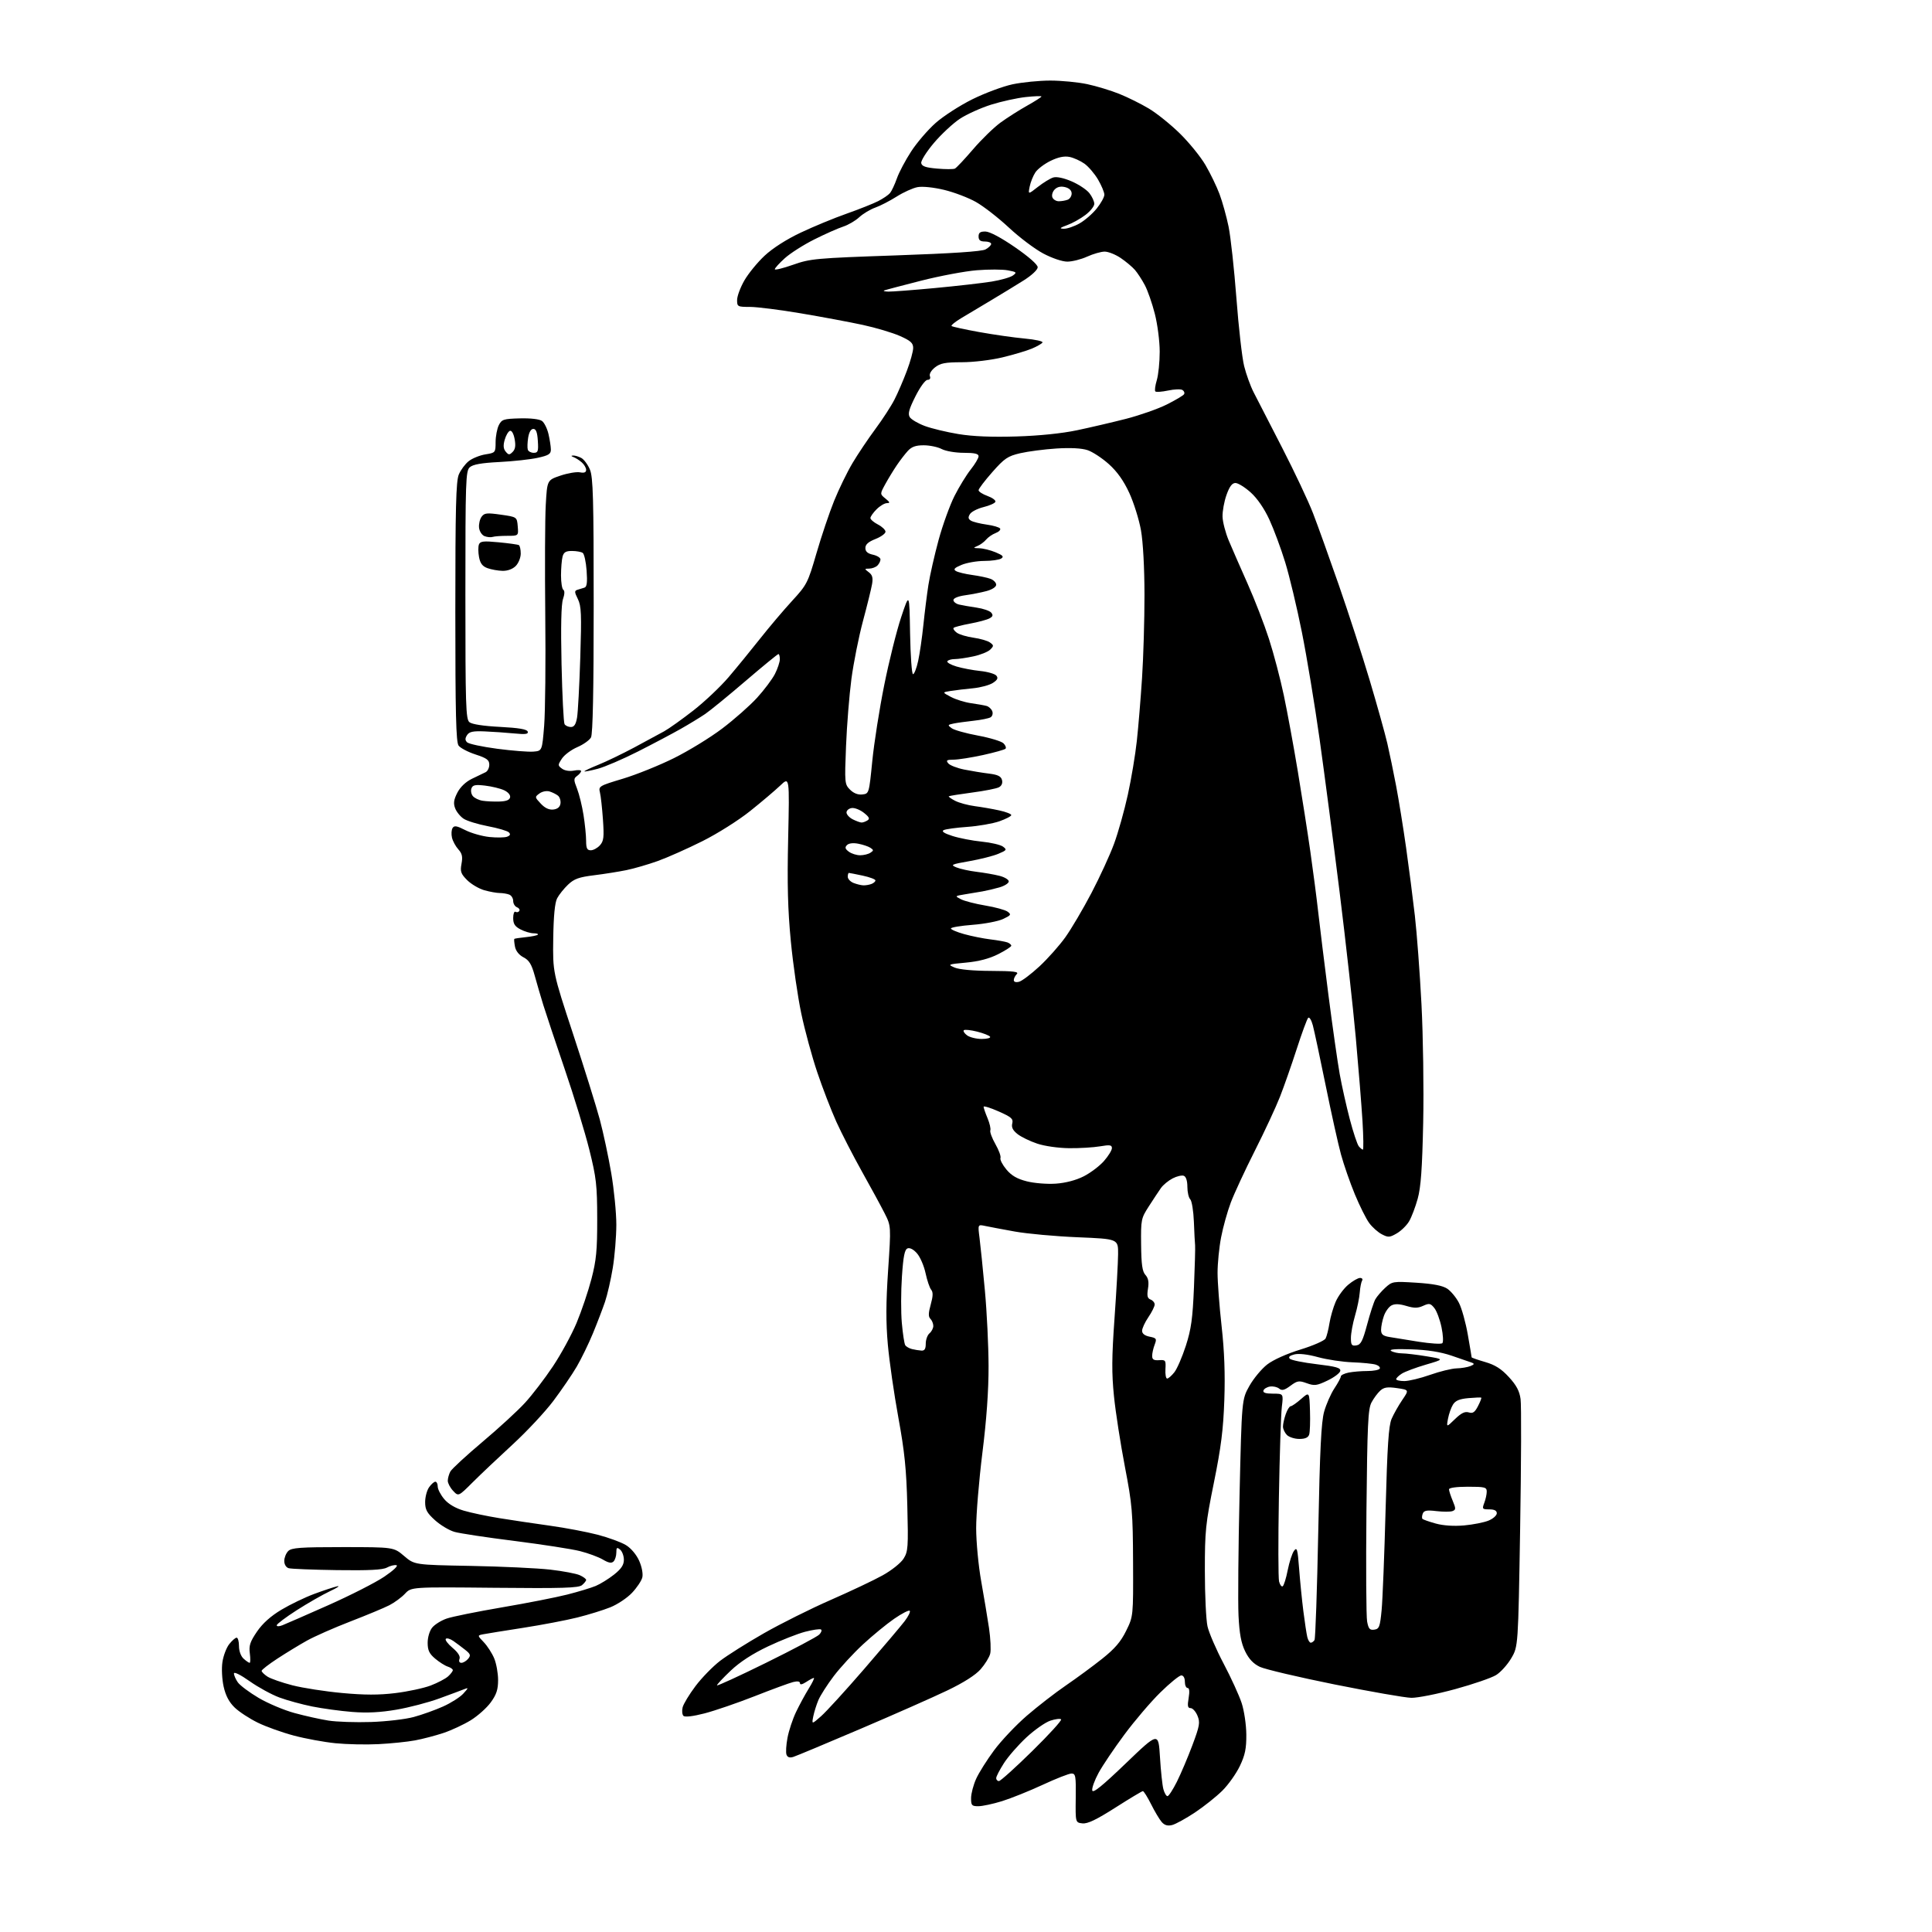 <?xml version="1.0" encoding="UTF-8" standalone="no"?>
<svg 
  version="1.1" 
  xmlns="http://www.w3.org/2000/svg" 
  xmlns:xlink="http://www.w3.org/1999/xlink" 
  xmlns:svg="http://www.w3.org/2000/svg"
  xmlns:rdf="http://www.w3.org/1999/02/22-rdf-syntax-ns#"
  xmlns:cc="http://creativecommons.org/ns#"
  xmlns:dc="http://purl.org/dc/elements/1.1/"
  viewBox="0 0 768 768"
  width="768"
  height="768"
>
<style>svg {background-color: white; }</style>"
<path stroke="none" fill="black" fill-rule="evenodd" d="M465.94,725.48C464.17,725.92 462.94,725.57 461.82,724.31C460.94,723.31 459.04,720.14 457.60,717.25C456.15,714.36 454.67,712.00 454.31,712.00C453.95,712.00 449.02,714.96 443.36,718.57C435.79,723.39 432.31,725.05 430.28,724.82C427.50,724.50 427.50,724.50 427.62,714.75C427.74,705.97 427.57,705.00 425.94,705.00C424.95,705.00 419.78,707.02 414.46,709.50C409.13,711.97 401.85,714.89 398.28,716.00C394.71,717.10 390.49,718.00 388.89,718.00C386.29,718.00 386.00,717.67 386.02,714.75C386.03,712.96 386.94,709.52 388.04,707.09C389.14,704.67 392.35,699.57 395.18,695.76C398.00,691.95 403.85,685.77 408.17,682.03C412.50,678.29 419.52,672.85 423.77,669.95C428.02,667.04 434.50,662.28 438.16,659.36C443.15,655.39 445.54,652.60 447.66,648.28C450.50,642.50 450.50,642.50 450.41,621.00C450.33,601.20 450.08,598.20 447.16,583.01C445.42,573.94 443.46,561.34 442.82,555.01C441.89,545.84 441.93,539.54 443.04,524.00C443.80,513.27 444.44,501.80 444.46,498.50C444.50,492.50 444.50,492.50 428.43,491.83C419.59,491.47 408.34,490.44 403.43,489.56C398.52,488.68 393.19,487.67 391.59,487.33C388.69,486.71 388.69,486.71 389.38,492.10C389.76,495.07 390.72,504.48 391.51,513.00C392.30,521.52 392.95,535.06 392.97,543.08C392.99,552.78 392.17,564.35 390.51,577.58C389.15,588.54 388.03,602.00 388.04,607.50C388.05,613.00 388.95,622.45 390.03,628.50C391.11,634.55 392.51,642.93 393.14,647.13C393.76,651.33 393.98,655.93 393.62,657.36C393.27,658.79 391.55,661.58 389.82,663.55C387.79,665.86 383.08,668.86 376.58,671.98C371.04,674.64 355.48,681.52 342.00,687.27C328.52,693.02 316.54,698.03 315.37,698.39C313.92,698.85 313.05,698.57 312.65,697.52C312.32,696.67 312.50,693.66 313.04,690.81C313.57,687.97 315.10,683.36 316.43,680.57C317.76,677.78 320.03,673.59 321.48,671.25C322.93,668.91 323.85,667.00 323.52,667.00C323.20,667.00 321.82,667.73 320.46,668.62C318.91,669.63 318.00,669.81 318.00,669.10C318.00,668.36 317.04,668.20 315.25,668.65C313.74,669.03 306.88,671.55 300.00,674.26C293.12,676.96 284.15,680.04 280.06,681.10C275.44,682.29 272.26,682.66 271.68,682.08C271.17,681.57 271.02,680.04 271.36,678.68C271.70,677.33 274.00,673.53 276.48,670.24C278.95,666.96 283.34,662.45 286.23,660.23C289.13,658.01 296.98,653.07 303.68,649.24C310.38,645.42 322.30,639.47 330.18,636.02C338.06,632.57 347.36,628.17 350.85,626.23C354.39,624.27 358.07,621.34 359.17,619.61C360.98,616.74 361.09,615.11 360.67,598.50C360.31,584.09 359.60,577.11 357.11,563.50C355.40,554.15 353.52,541.10 352.93,534.50C352.14,525.69 352.17,517.83 353.04,504.93C354.22,487.37 354.22,487.37 351.64,482.28C350.23,479.49 346.18,472.03 342.64,465.72C339.11,459.40 334.52,450.48 332.44,445.88C330.37,441.27 326.95,432.43 324.86,426.21C322.77,420.00 319.91,409.50 318.52,402.88C317.12,396.27 315.25,383.35 314.37,374.18C313.16,361.63 312.89,351.47 313.31,333.12C313.85,308.74 313.85,308.74 310.18,312.25C308.15,314.18 302.77,318.75 298.21,322.39C293.61,326.08 285.16,331.41 279.21,334.38C273.32,337.33 265.35,340.87 261.50,342.26C257.65,343.64 252.03,345.27 249.00,345.89C245.97,346.51 240.19,347.43 236.14,347.93C230.14,348.67 228.22,349.36 225.80,351.67C224.16,353.23 222.21,355.67 221.47,357.09C220.56,358.83 220.05,364.09 219.92,373.09C219.73,386.50 219.73,386.50 227.80,411.00C232.24,424.48 237.01,439.77 238.42,445.00C239.82,450.23 241.87,459.83 242.98,466.35C244.09,472.87 245.00,482.09 245.00,486.85C244.99,491.61 244.36,499.32 243.59,504.00C242.82,508.68 241.43,514.75 240.50,517.50C239.56,520.25 237.41,525.88 235.71,530.00C234.01,534.12 231.11,540.09 229.26,543.26C227.41,546.43 223.21,552.57 219.94,556.92C216.67,561.26 209.42,569.02 203.83,574.16C198.24,579.30 191.09,586.06 187.95,589.19C182.24,594.89 182.24,594.89 180.12,592.63C178.95,591.39 178.00,589.58 178.00,588.62C178.00,587.66 178.46,586.02 179.01,584.97C179.57,583.93 185.32,578.63 191.78,573.18C198.25,567.74 205.88,560.73 208.73,557.60C211.59,554.48 216.56,547.99 219.77,543.18C222.98,538.38 227.23,530.58 229.21,525.86C231.18,521.14 233.84,513.27 235.11,508.39C237.04,500.98 237.42,497.01 237.40,484.50C237.38,471.11 237.04,468.16 234.26,457.00C232.55,450.12 228.15,435.73 224.48,425.00C220.82,414.27 216.99,402.80 215.97,399.50C214.95,396.20 213.41,390.92 212.54,387.76C211.30,383.29 210.32,381.70 208.10,380.55C206.33,379.64 205.04,378.02 204.71,376.29C204.42,374.75 204.30,373.38 204.44,373.23C204.59,373.08 206.62,372.77 208.96,372.54C211.30,372.30 213.47,371.86 213.78,371.56C214.08,371.25 213.34,371.00 212.12,371.00C210.90,371.00 208.57,370.31 206.95,369.47C204.67,368.29 204.00,367.26 204.00,364.92C204.00,363.25 204.42,362.14 204.93,362.46C205.44,362.77 206.12,362.62 206.43,362.12C206.74,361.62 206.32,360.95 205.49,360.64C204.67,360.32 204.00,359.20 204.00,358.14C204.00,357.08 203.29,355.94 202.42,355.61C201.55,355.27 199.86,355.00 198.67,354.99C197.48,354.99 194.74,354.50 192.58,353.90C190.42,353.30 187.34,351.49 185.72,349.88C183.19,347.34 182.88,346.46 183.46,343.36C183.98,340.57 183.70,339.30 182.20,337.64C181.13,336.46 180.00,334.37 179.67,332.99C179.35,331.61 179.45,329.88 179.91,329.15C180.57,328.08 181.57,328.25 184.99,330.00C187.34,331.19 191.64,332.42 194.56,332.72C197.48,333.02 200.65,332.97 201.60,332.60C202.83,332.13 203.02,331.62 202.27,330.87C201.69,330.29 197.95,329.19 193.96,328.43C189.98,327.67 185.64,326.34 184.32,325.47C182.99,324.60 181.47,322.73 180.93,321.31C180.17,319.33 180.38,317.89 181.80,315.11C182.96,312.86 185.13,310.78 187.58,309.59C189.73,308.54 192.18,307.36 193.00,306.98C193.82,306.60 194.50,305.25 194.50,303.99C194.50,302.11 193.54,301.39 189.04,299.92C186.04,298.95 183.00,297.35 182.29,296.38C181.28,295.00 181.00,283.61 181.00,243.28C181.00,201.91 181.27,191.29 182.38,188.64C183.14,186.82 184.92,184.42 186.34,183.30C187.77,182.18 190.75,180.98 192.97,180.62C196.94,179.99 197.00,179.91 197.01,175.74C197.02,173.41 197.60,170.38 198.29,169.00C199.45,166.72 200.18,166.48 206.67,166.31C210.96,166.20 214.45,166.61 215.45,167.34C216.36,168.01 217.52,170.34 218.03,172.53C218.54,174.71 218.96,177.48 218.98,178.67C219.00,180.47 218.13,181.03 213.75,181.99C210.86,182.63 204.00,183.38 198.50,183.66C191.39,184.02 187.99,184.62 186.75,185.74C185.13,187.19 185.00,190.92 185.00,236.53C185.00,280.42 185.17,285.90 186.60,287.08C187.59,287.91 192.20,288.62 198.77,288.95C206.21,289.34 209.47,289.89 209.77,290.81C210.11,291.84 208.92,292.00 204.35,291.55C201.13,291.24 195.86,290.87 192.64,290.74C188.01,290.55 186.54,290.86 185.66,292.22C184.84,293.49 184.84,294.24 185.68,295.08C186.31,295.71 191.70,296.86 197.66,297.65C203.62,298.43 210.07,298.94 212.00,298.78C215.50,298.50 215.50,298.50 216.31,288.50C216.75,283.00 216.95,263.20 216.75,244.50C216.56,225.80 216.64,206.08 216.95,200.68C217.50,190.85 217.50,190.85 222.78,189.07C225.68,188.09 229.17,187.50 230.53,187.76C232.25,188.09 233.00,187.79 233.00,186.77C233.00,185.97 232.21,184.62 231.25,183.79C230.29,182.95 228.82,182.01 228.00,181.71C226.97,181.33 226.91,181.13 227.82,181.08C228.54,181.04 230.00,181.47 231.07,182.04C232.13,182.61 233.68,184.69 234.50,186.66C235.77,189.68 236.00,198.14 236.00,240.69C236.00,274.61 235.65,291.79 234.93,293.13C234.34,294.23 231.89,295.97 229.49,297.00C227.09,298.03 224.34,300.08 223.37,301.56C221.69,304.13 221.69,304.30 223.43,305.57C224.50,306.35 226.43,306.66 228.12,306.33C229.71,306.01 231.00,306.09 231.00,306.51C231.00,306.94 230.29,307.80 229.42,308.43C228.00,309.47 227.99,309.96 229.40,313.54C230.25,315.72 231.40,320.43 231.96,324.00C232.53,327.57 232.99,332.19 232.99,334.25C233.00,337.23 233.38,338.00 234.85,338.00C235.86,338.00 237.49,337.11 238.47,336.03C239.99,334.35 240.17,332.84 239.68,325.78C239.36,321.23 238.83,316.37 238.48,314.99C237.88,312.56 238.20,312.37 247.57,309.56C252.92,307.95 262.06,304.27 267.90,301.37C273.73,298.48 282.38,293.18 287.12,289.58C291.87,285.99 298.08,280.51 300.92,277.40C303.77,274.28 306.97,270.01 308.05,267.91C309.12,265.80 310.00,263.16 310.00,262.04C310.00,260.92 309.75,260.00 309.44,260.00C309.12,260.00 303.27,264.80 296.41,270.67C289.56,276.54 282.32,282.46 280.32,283.82C278.32,285.18 273.94,287.85 270.59,289.75C267.24,291.65 259.59,295.70 253.59,298.74C247.58,301.78 240.40,304.87 237.63,305.60C234.86,306.33 232.47,306.80 232.31,306.64C232.15,306.49 234.61,305.32 237.76,304.05C240.92,302.78 247.32,299.69 252.00,297.20C256.68,294.70 262.07,291.78 264.00,290.71C265.93,289.64 271.15,285.91 275.62,282.43C280.09,278.94 286.39,272.99 289.62,269.20C292.85,265.41 298.48,258.52 302.13,253.90C305.78,249.28 311.51,242.51 314.88,238.85C320.76,232.45 321.13,231.73 324.56,219.92C326.52,213.17 329.67,203.82 331.56,199.14C333.45,194.46 336.75,187.67 338.90,184.06C341.05,180.45 345.15,174.35 348.00,170.50C350.86,166.65 354.27,161.39 355.58,158.81C356.90,156.24 359.10,151.12 360.48,147.44C361.87,143.77 363.00,139.67 363.00,138.33C363.00,136.35 362.01,135.45 357.69,133.54C354.76,132.25 348.13,130.27 342.94,129.15C337.75,128.03 326.69,125.96 318.36,124.56C310.04,123.15 300.93,122.00 298.11,122.00C293.20,122.00 293.00,121.89 293.01,119.25C293.01,117.74 294.31,114.25 295.89,111.50C297.47,108.75 301.08,104.32 303.93,101.66C307.13,98.67 312.61,95.16 318.30,92.47C323.36,90.07 331.55,86.69 336.50,84.95C341.45,83.20 347.11,80.96 349.07,79.96C351.03,78.96 353.16,77.51 353.80,76.74C354.45,75.96 355.67,73.34 356.53,70.92C357.38,68.49 359.94,63.67 362.20,60.20C364.46,56.72 368.81,51.65 371.87,48.93C374.92,46.21 381.50,41.96 386.47,39.49C391.45,37.02 398.67,34.33 402.51,33.51C406.36,32.70 413.10,32.03 417.50,32.03C421.90,32.03 428.51,32.67 432.19,33.45C435.86,34.23 441.61,35.98 444.96,37.33C448.32,38.68 453.59,41.30 456.68,43.15C459.78,44.99 465.31,49.44 468.97,53.02C472.64,56.61 477.23,62.26 479.18,65.58C481.12,68.90 483.65,74.11 484.78,77.15C485.92,80.19 487.54,86.02 488.38,90.09C489.21,94.17 490.61,106.95 491.49,118.50C492.36,130.05 493.74,142.20 494.56,145.50C495.38,148.80 497.09,153.53 498.37,156.00C499.66,158.47 504.74,168.38 509.68,178.00C514.62,187.62 520.14,199.32 521.94,204.00C523.75,208.68 528.35,221.50 532.18,232.50C536.00,243.50 541.55,260.60 544.50,270.50C547.45,280.40 550.59,291.65 551.48,295.50C552.37,299.35 553.96,307.00 555.00,312.50C556.04,318.00 557.82,329.02 558.95,337.00C560.08,344.98 561.64,357.12 562.43,364.00C563.22,370.88 564.41,386.73 565.06,399.23C565.71,411.73 566.02,432.88 565.74,446.23C565.35,464.54 564.82,471.97 563.56,476.50C562.65,479.79 561.12,483.83 560.16,485.46C559.21,487.09 557.01,489.26 555.27,490.27C552.43,491.93 551.84,491.97 549.31,490.65C547.76,489.85 545.50,487.84 544.28,486.17C543.05,484.51 540.48,479.36 538.56,474.72C536.64,470.09 534.17,462.96 533.06,458.90C531.95,454.83 529.21,442.50 526.98,431.50C524.74,420.50 522.45,409.76 521.88,407.62C521.31,405.47 520.48,404.14 520.01,404.62C519.55,405.11 517.50,410.68 515.46,417.00C513.41,423.32 510.42,431.88 508.80,436.00C507.19,440.12 502.68,449.80 498.79,457.50C494.90,465.20 490.62,474.43 489.27,478.00C487.92,481.57 486.18,487.80 485.41,491.84C484.63,495.87 484.00,502.23 484.00,505.96C484.00,509.69 484.72,519.21 485.60,527.12C486.71,537.04 487.05,546.15 486.69,556.50C486.28,568.26 485.39,575.35 482.55,589.34C479.22,605.78 478.94,608.55 478.95,624.51C478.95,634.04 479.43,643.93 480.00,646.49C480.57,649.05 483.46,655.73 486.41,661.32C489.37,666.92 492.59,673.98 493.58,677.00C494.58,680.05 495.40,685.62 495.43,689.50C495.47,695.06 494.95,697.63 492.87,702.00C491.43,705.02 488.29,709.45 485.89,711.83C483.49,714.21 478.59,718.11 475.00,720.50C471.40,722.89 467.33,725.13 465.94,725.48zM464.09,714.00C464.58,714.00 466.26,711.41 467.84,708.25C469.42,705.09 472.19,698.57 473.99,693.76C476.90,685.98 477.12,684.70 476.01,682.01C475.32,680.36 474.10,679.00 473.29,679.00C472.13,679.00 471.97,678.16 472.50,675.00C472.94,672.37 472.80,671.00 472.09,671.00C471.49,671.00 471.00,669.88 471.00,668.50C471.00,667.01 470.43,666.00 469.58,666.00C468.80,666.00 465.06,669.04 461.28,672.75C457.49,676.46 451.06,684.00 446.98,689.50C442.89,695.00 438.27,701.86 436.70,704.75C435.13,707.63 434.00,710.77 434.18,711.72C434.43,712.97 438.04,710.06 447.51,700.97C460.50,688.50 460.50,688.50 461.11,698.50C461.44,704.00 462.05,709.74 462.47,711.25C462.88,712.76 463.61,714.00 464.09,714.00zM397.10,708.00C397.70,708.00 403.66,702.63 410.34,696.07C417.02,689.51 422.18,683.84 421.81,683.47C421.44,683.10 419.51,683.34 417.53,683.99C415.54,684.65 411.27,687.63 408.04,690.62C404.82,693.61 400.78,698.22 399.09,700.87C397.39,703.51 396.00,706.20 396.00,706.84C396.00,707.48 396.49,708.00 397.10,708.00zM150.50,693.32C145.55,693.58 137.83,693.41 133.34,692.96C128.85,692.51 121.43,691.15 116.84,689.93C112.25,688.72 105.80,686.41 102.50,684.80C99.20,683.19 95.05,680.48 93.29,678.78C91.07,676.64 89.71,674.06 88.90,670.46C88.25,667.52 88.03,663.26 88.42,660.69C88.79,658.19 90.01,654.98 91.12,653.57C92.24,652.16 93.56,651.00 94.07,651.00C94.58,651.00 95.00,652.51 95.00,654.35C95.00,656.32 95.75,658.37 96.83,659.35C97.83,660.26 98.92,661.00 99.23,661.00C99.55,661.00 99.58,659.31 99.31,657.25C98.90,654.17 99.40,652.63 102.15,648.60C104.39,645.32 107.61,642.43 111.85,639.90C115.34,637.81 121.19,634.99 124.85,633.63C128.51,632.27 132.62,630.90 134.00,630.59C135.38,630.28 134.10,631.15 131.17,632.52C128.24,633.90 122.28,637.32 117.92,640.11C113.56,642.91 110.00,645.59 110.00,646.07C110.00,646.58 110.96,646.58 112.25,646.07C113.49,645.59 121.70,642.00 130.50,638.09C139.30,634.18 149.33,629.08 152.78,626.74C156.39,624.30 158.43,622.37 157.58,622.19C156.77,622.01 155.07,622.44 153.80,623.14C152.14,624.05 146.62,624.33 134.00,624.15C124.38,624.01 115.71,623.67 114.75,623.38C113.72,623.08 113.00,621.89 113.00,620.50C113.00,619.21 113.71,617.44 114.57,616.57C115.90,615.25 119.31,615.00 136.32,615.00C156.50,615.01 156.50,615.01 160.64,618.53C164.77,622.06 164.77,622.06 187.14,622.47C199.44,622.70 213.65,623.37 218.72,623.95C223.78,624.53 229.07,625.53 230.47,626.17C231.86,626.80 233.00,627.64 233.00,628.04C233.00,628.43 232.25,629.37 231.34,630.13C229.99,631.24 223.53,631.44 196.59,631.17C163.50,630.84 163.50,630.84 161.00,633.52C159.62,634.99 156.82,637.05 154.78,638.10C152.73,639.16 145.75,642.06 139.28,644.56C132.80,647.06 125.03,650.49 122.00,652.18C118.97,653.87 113.69,657.09 110.25,659.34C106.81,661.59 104.00,663.77 104.00,664.19C104.00,664.61 105.04,665.64 106.31,666.47C107.59,667.30 112.06,668.86 116.25,669.94C120.44,671.01 129.34,672.39 136.03,673.00C144.89,673.82 150.64,673.83 157.17,673.03C162.09,672.43 168.40,671.08 171.18,670.03C173.95,668.97 177.07,667.34 178.11,666.40C179.15,665.46 180.00,664.34 180.00,663.91C180.00,663.48 179.10,662.85 177.99,662.50C176.89,662.15 174.64,660.73 172.99,659.34C170.64,657.36 170.00,656.02 170.00,653.02C170.00,650.85 170.77,648.27 171.80,647.00C172.79,645.78 175.37,644.16 177.55,643.41C179.72,642.65 189.60,640.65 199.50,638.96C209.40,637.28 221.08,634.98 225.46,633.87C229.84,632.76 234.95,631.21 236.80,630.44C238.66,629.66 241.94,627.63 244.09,625.93C246.96,623.65 248.00,622.09 248.00,620.04C248.00,618.50 247.33,616.68 246.50,616.00C245.24,614.95 245.00,615.14 245.00,617.18C245.00,618.51 244.50,620.10 243.90,620.70C243.09,621.51 241.94,621.31 239.63,619.94C237.89,618.92 233.78,617.40 230.48,616.57C227.19,615.75 215.50,613.94 204.50,612.55C193.50,611.17 182.78,609.55 180.68,608.95C178.58,608.36 175.09,606.27 172.93,604.32C169.72,601.42 169.00,600.10 169.00,597.11C169.00,595.09 169.70,592.44 170.56,591.22C171.41,590.00 172.54,589.00 173.06,589.00C173.58,589.00 174.00,589.87 174.00,590.92C174.00,591.98 175.16,594.22 176.58,595.91C178.22,597.87 181.01,599.52 184.33,600.50C187.17,601.35 193.55,602.69 198.50,603.49C203.45,604.29 212.50,605.64 218.62,606.49C224.74,607.34 233.29,608.96 237.62,610.09C241.95,611.23 247.02,613.09 248.88,614.24C250.85,615.45 253.02,618.04 254.09,620.46C255.15,622.86 255.67,625.63 255.33,627.05C255.00,628.40 253.15,631.16 251.22,633.19C249.29,635.23 245.41,637.81 242.60,638.93C239.80,640.06 233.90,641.88 229.50,642.98C225.10,644.08 215.43,645.92 208.00,647.08C200.57,648.23 193.43,649.39 192.11,649.64C189.73,650.11 189.73,650.11 192.31,652.80C193.73,654.29 195.59,657.17 196.45,659.22C197.30,661.26 198.00,665.13 198.00,667.82C198.00,671.62 197.36,673.59 195.10,676.70C193.51,678.90 189.91,682.12 187.11,683.84C184.30,685.56 179.42,687.84 176.25,688.89C173.09,689.94 168.03,691.27 165.00,691.83C161.97,692.40 155.45,693.07 150.50,693.32zM147.50,684.52C153.55,684.32 161.19,683.43 164.48,682.53C167.77,681.64 173.02,679.76 176.15,678.35C179.28,676.95 182.89,674.65 184.17,673.24C186.28,670.92 186.31,670.76 184.50,671.49C183.40,671.93 178.95,673.59 174.61,675.17C170.27,676.76 162.62,678.76 157.61,679.62C151.22,680.72 145.96,680.99 140.00,680.52C135.32,680.15 128.17,679.17 124.09,678.35C120.02,677.53 114.17,675.93 111.09,674.79C108.02,673.66 102.69,670.75 99.25,668.32C95.60,665.74 93.00,664.45 93.00,665.23C93.00,665.96 93.69,667.55 94.54,668.76C95.39,669.97 99.10,672.75 102.79,674.93C106.48,677.11 112.91,679.83 117.08,680.96C121.26,682.10 127.33,683.45 130.58,683.96C133.84,684.47 141.45,684.72 147.50,684.52zM326.37,682.24C328.42,680.45 336.13,672.00 343.51,663.47C350.89,654.93 358.14,646.38 359.61,644.45C361.08,642.52 361.99,640.66 361.64,640.31C361.29,639.95 358.51,641.38 355.46,643.48C352.42,645.58 346.81,650.18 343.01,653.70C339.21,657.22 333.99,662.89 331.41,666.30C328.83,669.71 326.10,673.99 325.33,675.80C324.56,677.62 323.64,680.54 323.29,682.30C322.66,685.50 322.66,685.50 326.37,682.24zM561.01,674.91C558.53,674.86 544.80,672.46 530.50,669.59C516.20,666.71 502.83,663.56 500.79,662.59C498.22,661.35 496.44,659.47 494.95,656.39C493.37,653.14 492.68,649.40 492.33,642.24C492.07,636.88 492.25,615.36 492.74,594.41C493.62,556.33 493.62,556.33 496.66,550.91C498.34,547.94 501.53,544.10 503.76,542.38C506.15,540.54 511.56,538.11 516.96,536.46C522.00,534.91 526.49,532.94 526.94,532.07C527.40,531.21 528.09,528.48 528.48,526.00C528.88,523.52 529.99,519.69 530.95,517.47C531.91,515.25 534.15,512.21 535.92,510.72C537.70,509.22 539.82,508.00 540.64,508.00C541.45,508.00 541.82,508.48 541.45,509.07C541.09,509.66 540.67,511.80 540.52,513.82C540.38,515.85 539.53,519.98 538.64,523.00C537.75,526.02 537.02,529.99 537.01,531.82C537.00,534.66 537.31,535.09 539.16,534.82C540.94,534.56 541.69,533.11 543.46,526.50C544.63,522.10 546.10,517.60 546.71,516.50C547.33,515.40 549.10,513.33 550.66,511.90C553.42,509.37 553.77,509.32 563.05,509.90C569.68,510.32 573.42,511.04 575.29,512.26C576.76,513.24 578.87,515.79 579.97,517.94C581.07,520.09 582.65,525.77 583.48,530.56C584.32,535.34 585.00,539.40 585.00,539.56C585.00,539.72 587.41,540.56 590.36,541.42C594.33,542.57 596.78,544.12 599.78,547.38C602.78,550.63 604.01,552.93 604.45,556.14C604.79,558.54 604.71,581.65 604.28,607.50C603.50,654.50 603.50,654.50 600.76,659.16C599.25,661.73 596.54,664.74 594.72,665.86C592.91,666.98 585.60,669.50 578.47,671.45C571.35,673.40 563.49,674.96 561.01,674.91zM304.54,660.98C315.29,655.68 324.78,650.65 325.64,649.79C326.49,648.94 326.81,648.01 326.35,647.74C325.88,647.46 323.05,647.87 320.05,648.65C317.06,649.43 310.42,652.04 305.32,654.46C299.19,657.36 294.15,660.63 290.51,664.07C287.48,666.94 285.00,669.59 285.00,669.95C285.00,670.31 293.79,666.28 304.54,660.98zM183.41,661.00C184.15,661.00 185.35,660.28 186.08,659.41C187.21,658.05 187.04,657.52 184.95,655.86C183.60,654.79 181.47,653.19 180.22,652.32C178.96,651.44 177.61,651.06 177.22,651.46C176.82,651.87 178.02,653.47 179.88,655.03C182.08,656.87 183.05,658.42 182.66,659.43C182.30,660.38 182.60,661.00 183.41,661.00zM521.05,653.00C521.51,653.00 522.18,652.52 522.54,651.94C522.90,651.36 523.57,631.90 524.03,608.69C524.67,576.19 525.21,565.27 526.37,561.14C527.20,558.20 529.03,554.04 530.44,551.91C531.85,549.79 533.00,547.64 533.00,547.15C533.00,546.65 534.41,545.97 536.12,545.62C537.84,545.28 541.19,545.00 543.57,545.00C545.94,545.00 548.14,544.58 548.46,544.07C548.77,543.56 548.08,542.84 546.91,542.47C545.75,542.10 541.58,541.68 537.65,541.54C533.72,541.40 527.55,540.48 523.94,539.49C519.89,538.37 516.31,537.96 514.55,538.40C512.62,538.88 512.04,539.44 512.73,540.13C513.29,540.69 518.09,541.66 523.40,542.29C531.14,543.21 533.01,543.75 532.78,544.97C532.63,545.81 530.34,547.53 527.70,548.79C523.44,550.83 522.50,550.95 519.46,549.85C516.36,548.73 515.72,548.83 512.95,550.88C510.57,552.64 509.57,552.89 508.50,552.00C507.73,551.36 506.11,550.99 504.88,551.17C503.66,551.35 502.47,552.06 502.24,552.75C501.96,553.62 503.12,554.00 506.01,554.00C510.19,554.00 510.19,554.00 509.55,559.25C509.20,562.14 508.67,578.39 508.38,595.37C508.08,612.35 508.12,627.34 508.45,628.67C508.79,629.99 509.43,630.85 509.89,630.57C510.35,630.28 511.25,627.41 511.88,624.19C512.52,620.97 513.64,617.50 514.38,616.49C515.57,614.87 515.82,615.74 516.42,623.57C516.79,628.48 517.55,636.10 518.11,640.50C518.67,644.90 519.37,649.51 519.67,650.75C519.97,651.99 520.59,653.00 521.05,653.00zM546.31,647.81C548.26,647.53 548.58,646.70 549.22,640.00C549.61,635.88 550.32,617.88 550.80,600.00C551.48,574.65 552.00,566.73 553.19,564.00C554.02,562.08 555.93,558.70 557.43,556.50C560.15,552.50 560.15,552.50 555.35,551.80C551.54,551.25 550.16,551.45 548.67,552.80C547.64,553.73 546.07,555.85 545.19,557.50C543.81,560.07 543.53,566.22 543.18,600.76C542.96,622.90 543.08,642.62 543.45,644.57C544.00,647.50 544.50,648.07 546.31,647.81zM582.00,606.38C585.58,606.06 589.96,605.19 591.75,604.45C593.54,603.71 595.00,602.40 595.00,601.55C595.00,600.50 594.05,600.00 592.02,600.00C589.24,600.00 589.11,599.83 590.02,597.43C590.56,596.02 591.00,594.00 591.00,592.93C591.00,591.19 590.25,591.00 583.50,591.00C579.01,591.00 576.00,591.41 576.00,592.03C576.00,592.60 576.66,594.64 577.47,596.58C578.77,599.70 578.76,600.15 577.40,600.68C576.56,601.00 573.69,601.00 571.02,600.69C567.15,600.23 566.05,600.44 565.56,601.70C565.23,602.57 565.18,603.51 565.46,603.79C565.74,604.07 568.11,604.90 570.73,605.63C573.73,606.46 577.91,606.74 582.00,606.38zM516.50,572.00C514.66,572.00 512.44,571.29 511.57,570.43C510.71,569.56 510.00,568.06 510.00,567.08C510.00,566.10 510.49,563.88 511.10,562.15C511.70,560.42 512.59,559.00 513.06,559.00C513.54,559.00 515.41,557.70 517.22,556.11C520.50,553.23 520.50,553.23 520.74,560.86C520.87,565.05 520.73,569.28 520.42,570.24C520.04,571.46 518.83,572.00 516.50,572.00zM578.38,564.11C580.88,561.69 582.35,560.98 583.85,561.45C585.46,561.96 586.25,561.43 587.52,558.96C588.42,557.23 589.00,555.71 588.82,555.58C588.65,555.46 586.34,555.55 583.70,555.78C580.17,556.10 578.56,556.77 577.58,558.35C576.84,559.53 575.96,562.06 575.60,563.96C574.96,567.43 574.96,567.43 578.38,564.11zM558.25,549.00C560.04,548.99 564.65,547.88 568.50,546.52C572.35,545.16 577.08,544.00 579.00,543.95C580.92,543.90 583.40,543.49 584.50,543.04C586.10,542.38 586.20,542.10 585.00,541.65C584.17,541.34 580.58,540.10 577.00,538.89C572.59,537.40 567.45,536.59 561.00,536.38C554.72,536.17 552.01,536.39 553.00,537.02C553.83,537.54 555.76,537.98 557.31,537.98C558.85,537.99 563.28,538.52 567.14,539.16C574.16,540.32 574.16,540.32 566.83,542.46C562.80,543.64 558.49,545.25 557.25,546.04C556.01,546.83 555.00,547.82 555.00,548.24C555.00,548.66 556.46,549.00 558.25,549.00zM463.96,548.00C464.45,548.00 465.74,546.87 466.83,545.49C467.92,544.11 469.97,539.36 471.40,534.94C473.52,528.36 474.10,524.16 474.62,511.70C474.97,503.34 475.17,495.82 475.07,495.00C474.97,494.18 474.75,489.99 474.59,485.69C474.42,481.39 473.77,477.37 473.14,476.74C472.51,476.11 472.00,473.88 472.00,471.77C472.00,469.39 471.46,467.73 470.59,467.40C469.81,467.10 467.81,467.56 466.14,468.43C464.46,469.30 462.37,471.02 461.50,472.25C460.63,473.49 458.47,476.74 456.71,479.49C453.60,484.31 453.50,484.81 453.61,494.75C453.69,502.69 454.08,505.43 455.33,506.81C456.48,508.09 456.77,509.64 456.34,512.28C455.88,515.13 456.11,516.11 457.37,516.59C458.27,516.93 459.00,517.82 459.00,518.56C459.00,519.30 457.88,521.57 456.50,523.60C455.12,525.62 454.00,528.06 454.00,529.01C454.00,530.14 455.05,530.96 456.99,531.35C459.73,531.90 459.89,532.16 458.99,534.54C458.44,535.96 458.00,537.97 458.00,539.00C458.00,540.43 458.66,540.83 460.75,540.69C463.33,540.51 463.49,540.73 463.28,544.25C463.16,546.31 463.46,548.00 463.96,548.00zM366.25,536.88C367.54,536.97 368.00,536.24 368.00,534.12C368.00,532.54 368.68,530.68 369.50,530.00C370.32,529.32 371.00,528.00 371.00,527.08C371.00,526.15 370.48,524.88 369.85,524.25C368.99,523.39 369.03,521.98 369.98,518.56C370.91,515.24 370.96,513.66 370.16,512.69C369.55,511.96 368.55,509.01 367.93,506.13C367.32,503.25 365.80,499.72 364.56,498.28C363.20,496.69 361.71,495.90 360.78,496.25C359.61,496.70 359.08,499.32 358.53,507.47C358.13,513.32 358.11,521.60 358.49,525.89C358.87,530.17 359.48,534.14 359.84,534.72C360.20,535.30 361.40,535.99 362.50,536.27C363.60,536.54 365.29,536.82 366.25,536.88zM573.34,533.95C573.81,533.55 573.67,530.70 573.03,527.64C572.39,524.57 571.10,521.11 570.16,519.95C568.65,518.08 568.13,517.98 565.73,519.08C563.59,520.05 562.15,520.06 559.01,519.12C556.23,518.29 554.43,518.23 553.11,518.94C552.07,519.50 550.71,521.38 550.11,523.13C549.50,524.87 549.00,527.34 549.00,528.60C549.00,530.42 549.69,531.03 552.25,531.47C554.04,531.78 559.33,532.64 564.00,533.37C568.67,534.10 572.88,534.36 573.34,533.95zM419.70,470.52C423.60,470.25 427.72,469.16 430.79,467.61C433.48,466.24 437.10,463.51 438.84,461.53C440.58,459.55 442.00,457.24 442.00,456.40C442.00,455.14 441.20,455.01 437.25,455.69C434.64,456.13 429.12,456.47 425.00,456.42C420.74,456.38 415.25,455.60 412.31,454.61C409.45,453.66 405.93,451.95 404.48,450.81C402.61,449.33 402.00,448.12 402.39,446.59C402.85,444.75 402.06,444.06 396.96,441.80C393.68,440.35 391.00,439.53 391.00,439.96C391.00,440.40 391.70,442.43 392.55,444.47C393.41,446.51 393.91,448.71 393.67,449.34C393.43,449.98 394.34,452.44 395.70,454.82C397.05,457.19 397.96,459.67 397.70,460.33C397.45,460.99 398.51,463.04 400.05,464.89C402.09,467.33 404.31,468.62 408.18,469.60C411.14,470.35 416.25,470.76 419.70,470.52zM541.77,457.00C542.06,457.00 541.99,451.94 541.62,445.75C541.24,439.56 540.04,424.60 538.95,412.50C537.86,400.40 534.96,374.30 532.50,354.50C530.04,334.70 526.46,307.37 524.55,293.76C522.63,280.16 519.47,261.03 517.51,251.26C515.56,241.49 512.57,229.00 510.88,223.50C509.19,218.00 506.35,210.35 504.57,206.50C502.55,202.13 499.77,198.09 497.17,195.75C494.87,193.69 492.15,192.00 491.12,192.00C489.78,192.00 488.75,193.37 487.55,196.75C486.62,199.36 485.92,203.25 485.98,205.39C486.04,207.53 487.16,211.80 488.45,214.89C489.75,217.98 493.11,225.68 495.93,232.00C498.75,238.32 502.58,248.22 504.44,254.00C506.31,259.77 508.97,269.90 510.36,276.50C511.75,283.10 514.24,296.60 515.88,306.50C517.53,316.40 519.78,330.80 520.88,338.50C521.98,346.20 523.39,357.00 524.00,362.50C524.62,368.00 526.45,382.85 528.07,395.50C529.70,408.15 531.72,422.32 532.56,427.00C533.40,431.68 535.21,439.74 536.57,444.93C537.93,450.11 539.54,454.95 540.15,455.68C540.75,456.40 541.48,457.00 541.77,457.00zM390.25,413.00C392.38,413.00 393.87,412.61 393.58,412.12C393.28,411.64 390.95,410.72 388.40,410.08C385.84,409.44 383.47,409.19 383.13,409.54C382.79,409.88 383.38,410.80 384.44,411.58C385.51,412.36 388.12,413.00 390.25,413.00zM405.10,390.26C406.25,389.96 409.88,387.22 413.17,384.18C416.46,381.13 421.11,375.90 423.50,372.56C425.89,369.21 430.55,361.30 433.86,354.99C437.17,348.67 441.22,339.87 442.85,335.42C444.49,330.98 446.95,322.21 448.33,315.92C449.71,309.64 451.32,300.00 451.91,294.50C452.51,289.00 453.44,277.75 453.98,269.50C454.52,261.25 454.96,246.40 454.95,236.50C454.94,225.70 454.38,215.41 453.55,210.77C452.79,206.51 450.70,199.85 448.91,195.95C446.67,191.09 444.11,187.49 440.79,184.50C438.12,182.10 434.29,179.59 432.29,178.93C429.94,178.16 425.52,177.93 419.90,178.29C415.10,178.60 408.64,179.45 405.55,180.16C400.59,181.32 399.31,182.18 394.47,187.66C391.46,191.07 389.00,194.31 389.00,194.86C389.00,195.42 390.58,196.44 392.51,197.14C394.45,197.84 395.88,198.88 395.69,199.46C395.50,200.03 393.39,200.98 390.99,201.57C388.59,202.16 386.15,203.41 385.57,204.35C384.76,205.63 384.86,206.28 385.95,206.96C386.75,207.46 389.56,208.16 392.20,208.53C394.84,208.89 397.25,209.60 397.56,210.10C397.87,210.60 397.06,211.41 395.77,211.90C394.48,212.39 392.78,213.56 391.99,214.51C391.21,215.45 389.65,216.59 388.53,217.05C386.74,217.78 386.82,217.88 389.28,217.94C390.81,217.97 393.73,218.70 395.77,219.55C398.69,220.77 399.16,221.29 397.98,222.03C397.17,222.55 394.12,222.98 391.22,222.98C388.31,222.99 384.27,223.70 382.23,224.55C379.41,225.73 378.87,226.30 379.97,226.98C380.76,227.47 383.68,228.18 386.45,228.56C389.23,228.94 392.51,229.63 393.75,230.10C394.99,230.57 396.00,231.62 396.00,232.44C396.00,233.31 394.42,234.35 392.15,234.96C390.03,235.53 386.20,236.28 383.65,236.63C380.92,237.01 379.00,237.79 379.00,238.53C379.00,239.22 380.01,240.02 381.25,240.32C382.49,240.61 385.62,241.16 388.22,241.54C390.81,241.91 393.43,242.81 394.03,243.54C394.86,244.54 394.68,245.10 393.31,245.83C392.31,246.37 388.83,247.30 385.58,247.90C382.33,248.50 379.41,249.26 379.09,249.58C378.77,249.90 379.32,250.76 380.33,251.50C381.33,252.23 384.34,253.13 387.00,253.50C389.66,253.87 392.61,254.72 393.53,255.40C395.08,256.53 395.09,256.77 393.63,258.23C392.75,259.11 389.75,260.32 386.97,260.91C384.18,261.51 380.83,262.00 379.51,262.00C378.19,262.00 376.88,262.38 376.59,262.85C376.30,263.32 377.92,264.26 380.20,264.94C382.47,265.62 386.73,266.43 389.66,266.73C392.59,267.03 395.47,267.86 396.06,268.57C396.87,269.54 396.53,270.26 394.69,271.47C393.35,272.34 389.83,273.30 386.88,273.59C383.92,273.87 379.93,274.35 378.00,274.65C374.50,275.19 374.50,275.19 378.00,277.04C379.93,278.06 383.52,279.18 386.00,279.53C388.48,279.88 391.25,280.37 392.16,280.62C393.07,280.87 394.10,281.81 394.44,282.71C394.79,283.61 394.49,284.69 393.79,285.13C393.09,285.56 390.04,286.18 387.01,286.51C383.98,286.84 380.38,287.34 379.00,287.63C376.67,288.13 376.62,288.25 378.31,289.48C379.30,290.21 384.01,291.53 388.78,292.41C393.55,293.30 398.11,294.68 398.91,295.49C399.72,296.29 400.07,297.26 399.70,297.64C399.32,298.01 395.30,299.14 390.76,300.14C386.22,301.13 380.98,301.96 379.13,301.98C376.30,302.00 375.95,302.23 376.95,303.45C377.61,304.24 380.48,305.35 383.33,305.92C386.17,306.49 390.59,307.21 393.15,307.52C396.64,307.95 397.92,308.58 398.31,310.06C398.63,311.29 398.18,312.37 397.09,312.95C396.14,313.46 391.34,314.41 386.43,315.05C381.52,315.70 377.35,316.37 377.16,316.54C376.97,316.71 378.10,317.52 379.67,318.33C381.24,319.14 384.77,320.10 387.51,320.46C390.26,320.82 394.64,321.58 397.25,322.16C399.86,322.73 402.00,323.56 402.00,324.01C402.00,324.45 399.86,325.56 397.25,326.48C394.64,327.39 388.90,328.39 384.50,328.70C380.10,329.01 375.87,329.59 375.10,330.00C374.17,330.50 375.33,331.26 378.60,332.31C381.30,333.18 386.52,334.19 390.21,334.56C393.90,334.92 397.73,335.82 398.71,336.55C400.35,337.76 400.20,338.00 396.86,339.40C394.85,340.25 389.68,341.56 385.36,342.32C378.09,343.60 377.70,343.78 380.21,344.81C381.70,345.42 385.30,346.21 388.21,346.56C391.12,346.91 395.19,347.62 397.25,348.14C399.31,348.65 401.00,349.66 401.00,350.38C401.00,351.10 399.31,352.17 397.25,352.76C395.19,353.35 392.15,354.06 390.50,354.35C388.85,354.63 385.70,355.16 383.50,355.52C379.52,356.18 379.51,356.19 382.00,357.47C383.38,358.18 387.72,359.30 391.66,359.96C395.60,360.61 399.59,361.71 400.54,362.40C402.08,363.53 401.90,363.82 398.76,365.31C396.84,366.22 391.38,367.27 386.63,367.63C381.88,368.00 378.00,368.65 378.00,369.08C378.00,369.51 380.36,370.52 383.25,371.32C386.14,372.13 390.87,373.08 393.76,373.43C396.66,373.78 399.69,374.33 400.51,374.64C401.33,374.96 402.00,375.54 402.00,375.94C402.00,376.34 399.64,377.86 396.75,379.32C393.23,381.09 389.04,382.19 384.00,382.65C376.77,383.32 376.61,383.39 379.50,384.63C381.33,385.41 386.95,385.93 393.95,385.95C402.86,385.99 405.13,386.27 404.20,387.20C403.54,387.86 403.00,388.94 403.00,389.61C403.00,390.34 403.82,390.60 405.10,390.26zM343.17,351.94C344.09,351.97 345.55,351.73 346.42,351.39C347.29,351.06 348.00,350.42 348.00,349.98C348.00,349.53 345.73,348.68 342.95,348.08C340.17,347.49 337.70,347.00 337.45,347.00C337.20,347.00 337.00,347.69 337.00,348.53C337.00,349.37 338.01,350.47 339.25,350.97C340.49,351.47 342.25,351.90 343.17,351.94zM341.94,339.98C343.35,339.98 345.18,339.53 346.00,338.98C347.33,338.11 347.33,337.89 346.00,337.01C345.18,336.47 343.00,335.74 341.18,335.39C339.12,334.99 337.40,335.20 336.68,335.94C335.77,336.86 335.95,337.47 337.44,338.57C338.51,339.36 340.53,339.99 341.94,339.98zM342.50,326.97C343.05,326.97 344.10,326.59 344.83,326.12C345.86,325.47 345.52,324.77 343.39,323.09C341.87,321.89 339.69,321.04 338.56,321.21C337.43,321.37 336.50,322.16 336.50,322.97C336.50,323.78 337.62,325.01 339.00,325.71C340.38,326.40 341.95,326.97 342.50,326.97zM219.97,321.80C221.65,321.60 222.60,320.80 222.80,319.41C222.96,318.26 222.51,316.86 221.80,316.28C221.08,315.71 219.58,314.96 218.45,314.62C217.29,314.27 215.54,314.61 214.45,315.41C212.54,316.81 212.55,316.89 214.97,319.46C216.62,321.23 218.27,321.99 219.97,321.80zM198.49,318.62C201.26,318.54 202.57,318.02 202.78,316.93C202.95,316.01 201.94,314.84 200.34,314.11C198.83,313.42 195.44,312.60 192.82,312.29C188.96,311.84 187.92,312.04 187.41,313.38C187.06,314.28 187.31,315.67 187.96,316.45C188.61,317.24 190.35,318.08 191.82,318.31C193.30,318.55 196.30,318.69 198.49,318.62zM342.79,315.81C345.45,315.50 345.46,315.47 346.75,302.50C347.46,295.35 349.59,281.79 351.49,272.36C353.38,262.94 356.41,250.79 358.22,245.36C361.50,235.50 361.50,235.50 361.77,251.75C361.93,260.69 362.45,268.00 362.94,268.00C363.43,268.00 364.35,265.64 364.98,262.75C365.61,259.86 366.54,253.45 367.05,248.50C367.56,243.55 368.46,236.35 369.06,232.50C369.66,228.65 371.48,220.63 373.10,214.67C374.72,208.72 377.57,200.85 379.42,197.17C381.28,193.50 384.19,188.75 385.90,186.61C387.60,184.47 389.00,182.11 389.00,181.36C389.00,180.37 387.42,180.00 383.11,180.00C379.84,180.00 375.96,179.34 374.36,178.51C372.79,177.68 369.57,177.01 367.21,177.01C364.04,177.00 362.40,177.58 360.87,179.25C359.74,180.49 357.75,183.07 356.45,185.00C355.15,186.93 353.11,190.27 351.92,192.44C349.76,196.39 349.76,196.39 351.99,198.19C353.78,199.64 353.90,200.00 352.57,200.00C351.65,200.00 349.80,201.10 348.45,202.45C347.10,203.80 346.00,205.37 346.00,205.93C346.00,206.49 347.35,207.65 349.00,208.50C350.65,209.35 352.00,210.65 352.00,211.37C352.00,212.10 350.20,213.40 348.00,214.27C345.19,215.37 344.00,216.43 344.00,217.84C344.00,219.25 344.89,220.04 347.00,220.50C348.65,220.86 350.00,221.71 350.00,222.38C350.00,223.05 349.46,224.14 348.80,224.80C348.14,225.46 346.68,226.01 345.55,226.03C343.57,226.06 343.56,226.11 345.37,227.48C346.78,228.55 347.09,229.69 346.66,232.19C346.35,234.01 344.72,240.63 343.04,246.89C341.36,253.16 339.30,263.51 338.45,269.89C337.61,276.28 336.64,288.30 336.31,296.60C335.72,311.25 335.77,311.77 337.91,313.91C339.34,315.34 341.06,316.01 342.79,315.81zM226.93,289.00C228.24,289.00 228.92,287.96 229.39,285.25C229.74,283.19 230.32,272.46 230.67,261.41C231.22,244.12 231.08,240.87 229.70,238.11C228.33,235.35 228.31,234.84 229.55,234.45C230.35,234.20 231.59,233.82 232.32,233.60C233.30,233.30 233.53,231.55 233.19,226.85C232.94,223.36 232.24,220.17 231.62,219.77C231.00,219.36 229.09,219.02 227.37,219.02C224.96,219.00 224.09,219.52 223.63,221.25C223.30,222.49 223.02,225.84 223.01,228.69C223.01,231.55 223.42,234.14 223.94,234.46C224.52,234.82 224.46,236.24 223.80,238.14C223.09,240.19 222.89,248.99 223.22,264.00C223.50,276.51 224.04,287.26 224.42,287.87C224.81,288.49 225.93,289.00 226.93,289.00zM199.75,226.92C197.96,226.88 195.28,226.39 193.78,225.85C191.78,225.12 190.89,223.95 190.42,221.43C190.07,219.55 190.05,217.31 190.38,216.45C190.89,215.13 192.15,214.99 198.24,215.57C202.23,215.95 205.84,216.45 206.25,216.69C206.66,216.92 207.00,218.44 207.00,220.06C207.00,221.68 206.10,223.90 205.00,225.00C203.77,226.23 201.75,226.97 199.75,226.92zM195.83,213.43C195.10,213.67 193.65,213.53 192.60,213.12C191.55,212.70 190.59,211.21 190.43,209.77C190.28,208.34 190.73,206.39 191.43,205.43C192.54,203.90 193.52,203.80 199.10,204.59C205.50,205.50 205.50,205.50 205.81,209.25C206.12,213.00 206.12,213.00 201.64,213.00C199.18,213.00 196.56,213.19 195.83,213.43zM203.79,179.64C204.84,178.59 205.06,177.13 204.57,174.52C204.17,172.38 203.40,171.03 202.71,171.26C202.06,171.48 201.12,173.07 200.63,174.81C199.98,177.06 200.09,178.41 201.03,179.53C202.17,180.91 202.51,180.92 203.79,179.64zM212.16,180.00C213.86,180.00 214.07,179.40 213.80,175.25C213.59,171.83 213.08,170.50 212.00,170.50C211.06,170.50 210.30,171.80 209.95,174.00C209.65,175.93 209.58,178.06 209.81,178.75C210.03,179.44 211.09,180.00 212.16,180.00zM404.00,173.50C413.07,173.23 422.10,172.30 428.11,171.04C433.39,169.93 442.17,167.88 447.61,166.49C453.05,165.09 460.33,162.54 463.80,160.80C467.26,159.07 470.36,157.23 470.68,156.71C471.00,156.20 470.71,155.44 470.04,155.03C469.38,154.62 466.81,154.71 464.35,155.24C461.88,155.76 459.59,155.93 459.27,155.60C458.94,155.28 459.20,153.27 459.84,151.14C460.48,149.01 461.00,143.90 461.00,139.79C461.00,135.67 460.13,128.92 459.06,124.74C458.00,120.57 456.21,115.44 455.08,113.33C453.96,111.22 452.20,108.52 451.17,107.32C450.13,106.12 447.59,103.98 445.51,102.57C443.42,101.16 440.55,100.01 439.11,100.02C437.67,100.03 434.54,100.93 432.14,102.02C429.74,103.11 426.21,104.00 424.28,104.00C422.25,104.00 418.21,102.63 414.67,100.75C411.31,98.96 405.17,94.33 401.03,90.46C396.89,86.60 391.02,82.03 388.00,80.32C384.98,78.60 379.26,76.43 375.31,75.48C371.10,74.47 366.71,74.02 364.73,74.39C362.87,74.74 359.14,76.43 356.44,78.14C353.74,79.85 349.91,81.83 347.92,82.53C345.94,83.23 343.08,84.95 341.56,86.35C340.05,87.76 337.16,89.44 335.15,90.09C333.14,90.74 328.00,93.02 323.73,95.16C319.45,97.30 314.17,100.66 311.98,102.64C309.79,104.62 308.00,106.59 308.00,107.02C308.00,107.45 311.26,106.65 315.25,105.25C322.13,102.82 324.21,102.63 356.00,101.53C378.40,100.75 390.25,99.97 391.75,99.15C392.99,98.48 394.00,97.50 394.00,96.96C394.00,96.43 392.88,96.00 391.50,96.00C389.67,96.00 389.00,95.47 389.00,94.00C389.00,92.47 389.65,92.01 391.75,92.04C393.44,92.07 397.98,94.49 403.50,98.30C408.94,102.05 412.50,105.19 412.50,106.23C412.50,107.22 410.19,109.40 407.00,111.42C403.98,113.32 398.12,116.90 394.00,119.36C389.88,121.82 384.53,125.01 382.12,126.46C379.72,127.90 377.98,129.31 378.26,129.60C378.55,129.88 383.50,130.96 389.27,132.00C395.03,133.04 403.17,134.20 407.35,134.58C411.53,134.96 414.71,135.67 414.41,136.15C414.11,136.63 412.21,137.73 410.18,138.58C408.16,139.43 402.90,141.00 398.50,142.06C394.01,143.14 386.94,143.99 382.38,143.99C375.74,144.00 373.80,144.37 371.68,146.04C370.16,147.23 369.32,148.68 369.65,149.54C369.99,150.42 369.62,151.00 368.70,151.00C367.84,151.00 365.77,153.83 363.89,157.57C361.34,162.65 360.83,164.51 361.65,165.82C362.23,166.74 364.91,168.32 367.61,169.33C370.30,170.33 376.32,171.78 381.00,172.55C386.69,173.49 394.29,173.80 404.00,173.50zM353.09,115.92C354.51,115.96 362.84,115.33 371.59,114.51C380.34,113.69 390.50,112.53 394.16,111.94C397.83,111.34 401.65,110.25 402.65,109.51C404.31,108.30 404.14,108.12 400.64,107.46C398.53,107.06 392.96,107.05 388.27,107.43C383.58,107.81 373.61,109.68 366.12,111.59C358.63,113.50 352.05,115.23 351.50,115.45C350.95,115.66 351.67,115.88 353.09,115.92zM422.86,90.93C424.16,90.97 426.96,90.03 429.08,88.84C431.20,87.65 434.30,84.97 435.96,82.89C437.63,80.82 439.00,78.34 439.00,77.40C439.00,76.45 437.87,73.75 436.50,71.40C435.12,69.05 432.68,66.20 431.08,65.06C429.48,63.92 426.80,62.71 425.14,62.38C423.07,61.96 420.68,62.46 417.64,63.93C415.18,65.12 412.44,67.20 411.56,68.55C410.67,69.90 409.66,72.44 409.31,74.18C408.68,77.35 408.68,77.35 412.59,74.28C414.74,72.59 417.49,70.91 418.70,70.55C420.04,70.15 422.88,70.75 425.98,72.09C428.78,73.29 431.96,75.40 433.04,76.77C434.12,78.15 435.00,80.06 435.00,81.02C435.00,81.98 433.42,83.97 431.50,85.43C429.57,86.90 426.31,88.73 424.25,89.48C421.26,90.58 420.98,90.87 422.86,90.93zM420.89,80.00C421.96,80.00 423.55,79.73 424.42,79.39C425.29,79.06 426.00,77.94 426.00,76.91C426.00,75.73 425.04,74.80 423.42,74.39C421.70,73.96 420.31,74.26 419.28,75.29C418.42,76.15 418.00,77.55 418.33,78.42C418.66,79.29 419.81,80.00 420.89,80.00zM379.59,67.02C380.19,66.73 383.42,63.30 386.77,59.39C390.12,55.48 395.03,50.70 397.68,48.76C400.33,46.83 405.09,43.80 408.25,42.03C411.41,40.26 414.00,38.60 414.00,38.35C414.00,38.11 411.19,38.21 407.75,38.58C404.31,38.95 398.12,40.31 394.00,41.60C389.88,42.90 384.27,45.43 381.55,47.23C378.83,49.03 374.19,53.35 371.24,56.83C368.30,60.31 366.03,63.91 366.20,64.83C366.44,66.10 367.97,66.63 372.51,67.02C375.80,67.31 378.99,67.31 379.59,67.02z" />

</svg>